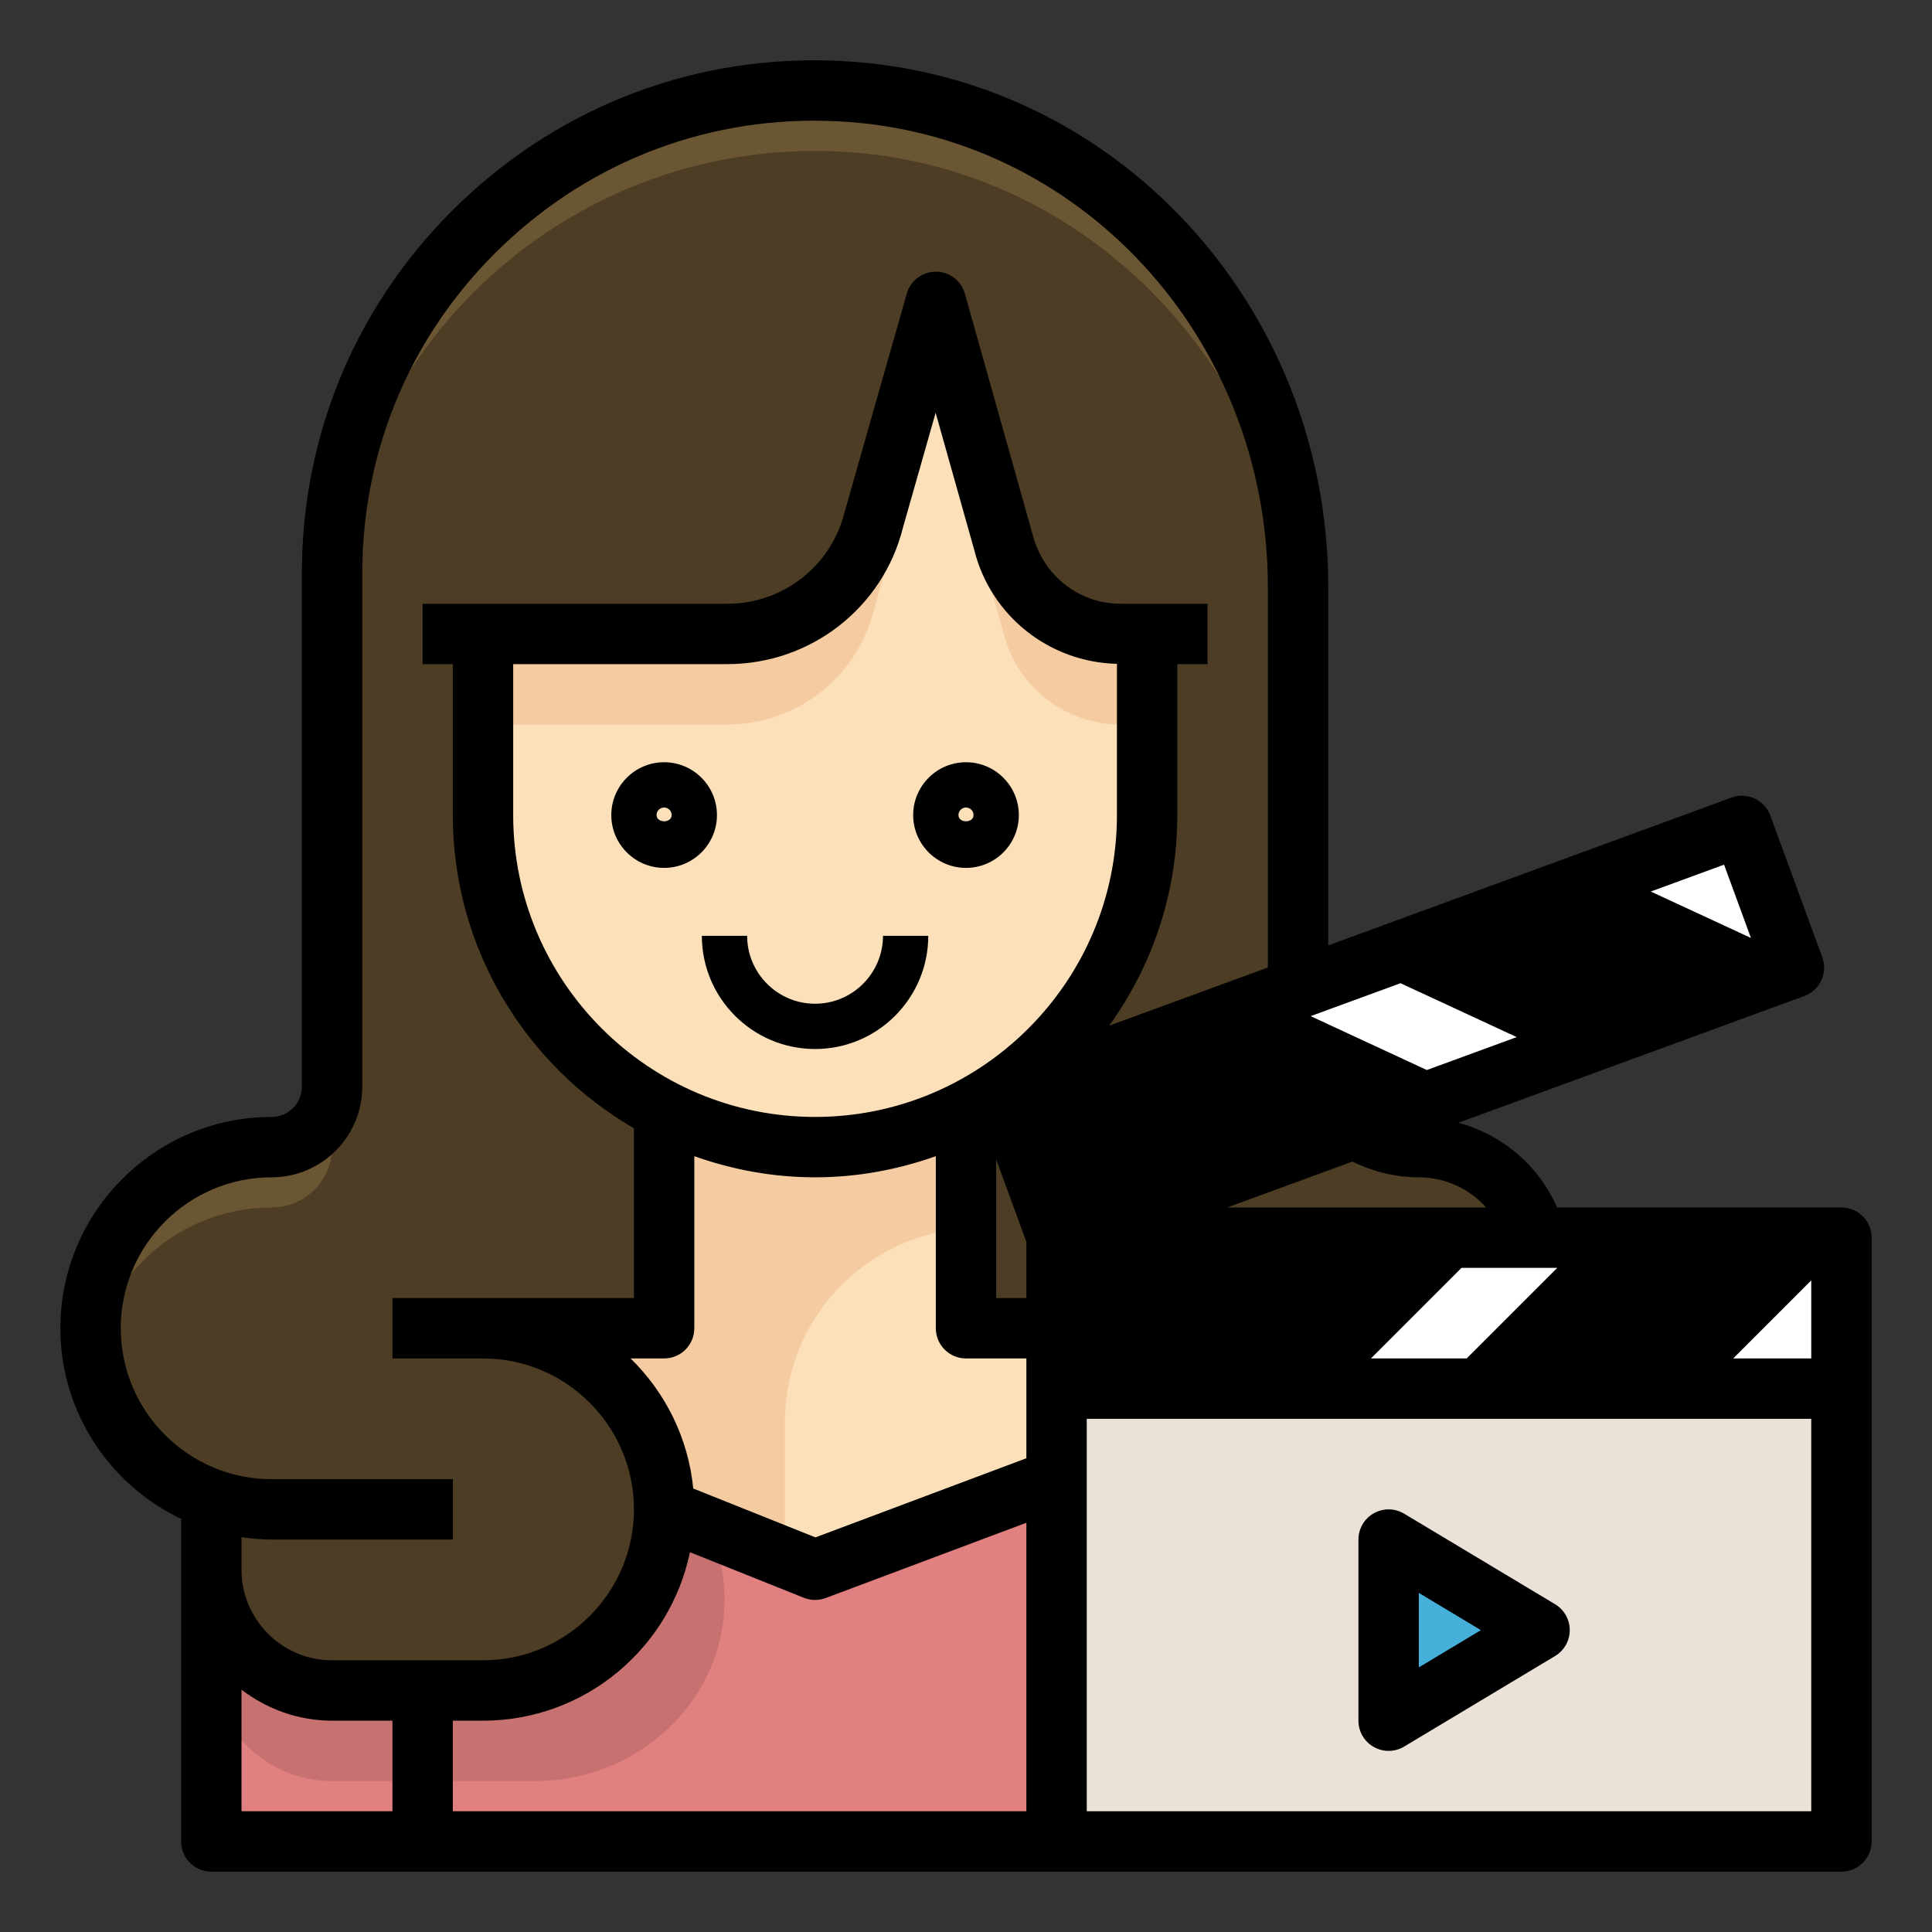 <?xml version="1.0" encoding="UTF-8"?> <svg xmlns="http://www.w3.org/2000/svg" id="Layer_1_1_" height="512" viewBox="0 0 64 64" width="512"><rect x="0" y="0" width="64" height="64" fill="#333333" stroke="none"/> <path d="m47 38c-2.209 0-4-1.791-4-4v-14.548c0-8.615-6.621-16.028-15.227-16.434-9.188-.432-16.773 6.889-16.773 15.982v17c0 1.105-.895 2-2 2-3.275 0-5.981 2.63-6 5.905-.018 3.194.881 5.822 4 6.07v2.025c0 2.209 1.791 4 4 4h4.748c3.285 0 6.15-2.532 6.249-5.815.102-3.398-2.622-6.185-5.997-6.185h6v-12h10v12h4 5c3.314 0 6 2.686 6 6v5c2.209 0 4-1.791 4-4v-9c0-2.209-1.791-4-4-4z" fill="#4c3d24"></path> <path d="m37.123 21c-1.835 0-3.435-1.249-3.881-3.03l-2.242-7.97-2.053 7.213c-.557 2.225-2.557 3.787-4.851 3.787h-8.096v6c0 6.075 4.925 11 11 11s11-4.925 11-11v-6z" fill="#fce0b9"></path> <path d="m27 52-5-2c0 3.314-2.686 6-6 6h-2v5h21v-12z" fill="#e18080"></path> <path d="m11 56c-2.209 0-4-1.791-4-4v9h7v-5z" fill="#e18080"></path> <path d="m41 44h-5-4v-7.21c-1.501.768-3.198 1.21-5 1.21s-3.499-.442-5-1.21v7.21h-6c3.277 0 5.932 2.628 5.991 5.891l5.009 2.109 17.677-6.734c-1.016-.791-2.29-1.266-3.677-1.266z" fill="#fce0b9"></path> <path d="m49 46 5-5h-6l-5 5z" fill="#fff"></path> <path d="m55 46 5-5h-6l-5 5z"></path> <path d="m43 46 5-5h-12.985-.015v.556l.068.015-.068-.015v4.444z"></path> <path d="m55 46h6v-5h-1z" fill="#fff"></path> <path d="m52.074 29.424-5.634 2.065 6.23 2.974 5.819-2.064z"></path> <path d="m40.806 33.553-7.511 2.752 1.72 4.695 12.206-4.473z"></path> <path d="m59.428 32.055-1.721-4.695-5.633 2.064 6.415 2.975z" fill="#fff"></path> <path d="m46.44 31.489-5.634 2.064 6.415 2.974 5.634-2.064z" fill="#fff"></path> <path d="m35 46h26v15h-26z" fill="#ebe2d7"></path> <path d="m46 57 5-3-5-3z" fill="#46afda"></path> <path d="m9 40c1.105 0 2-.895 2-2v-2c0 1.105-.895 2-2 2-3.275 0-5.981 2.63-6 5.905-.003.44.017.865.053 1.279.378-2.931 2.917-5.184 5.947-5.184z" fill="#6b5633"></path> <path d="m27.773 5.018c8.606.405 15.227 7.819 15.227 16.434v-2c0-8.615-6.621-16.028-15.227-16.434-9.188-.432-16.773 6.889-16.773 15.982v2c0-9.093 7.585-16.414 16.773-15.982z" fill="#6b5633"></path> <path d="m37.123 21c-1.835 0-3.435-1.249-3.881-3.03l-2.242-7.97-2.053 7.213c-.557 2.225-2.557 3.787-4.851 3.787h-8.096v3h8.096c2.294 0 4.294-1.562 4.851-3.787l2.053-7.213 2.243 7.97c.445 1.781 2.045 3.03 3.881 3.03h.876v-3z" fill="#f5cba1"></path> <path d="m17.748 59c3.285 0 6.15-2.532 6.249-5.815.028-.923-.159-1.798-.505-2.588l-1.492-.597c0 3.314-2.686 6-6 6h-2v3z" fill="#c77171"></path> <path d="m7 52v.976 2.024c0 2.209 1.791 4 4 4h3v-3h-3c-2.209 0-4-1.791-4-4z" fill="#c77171"></path> <path d="m32 40.689v-3.9c-1.501.769-3.198 1.211-5 1.211s-3.499-.442-5-1.21v7.21h-6c3.277 0 5.932 2.628 5.991 5.891l4.009 1.688v-4.466c0-3.391 2.629-6.191 6-6.424z" fill="#f5cba1"></path> <path d="m22 28.75c-.965 0-1.75-.785-1.75-1.75s.785-1.75 1.75-1.75 1.75.785 1.75 1.75-.785 1.75-1.75 1.75zm0-2c-.138 0-.25.112-.25.25 0 .275.5.275.5 0 0-.138-.112-.25-.25-.25z"></path> <path d="m32 28.75c-.965 0-1.75-.785-1.75-1.75s.785-1.75 1.75-1.75 1.75.785 1.75 1.75-.785 1.75-1.75 1.75zm0-2c-.138 0-.25.112-.25.25 0 .275.5.275.5 0 0-.138-.112-.25-.25-.25z"></path> <path d="m27 34.75c-2.067 0-3.75-1.682-3.75-3.75h1.5c0 1.241 1.01 2.25 2.25 2.25s2.25-1.009 2.25-2.25h1.5c0 2.068-1.683 3.75-3.75 3.75z"></path> <path d="m61 40h-9.42c-.607-1.392-1.818-2.412-3.267-2.808l11.458-4.198c.249-.091.452-.278.563-.519.111-.24.123-.516.031-.765l-1.721-4.695c-.19-.518-.765-.784-1.282-.595l-13.362 4.898v-11.866c0-9.348-7.106-17.005-16.18-17.433-4.692-.23-9.158 1.44-12.554 4.679-3.396 3.24-5.266 7.609-5.266 12.302v17c0 .551-.448 1-1 1-3.859 0-7 3.14-7 7 0 2.785 1.639 5.189 4 6.315v10.685c0 .552.447 1 1 1h28 26c.553 0 1-.448 1-1v-20c0-.552-.447-1-1-1zm-45 17c3.373 0 6.197-2.399 6.855-5.581l3.774 1.51c.119.047.245.071.371.071.119 0 .238-.021.352-.063l6.648-2.494v9.557h-19v-3zm1-35h7.096c2.759 0 5.152-1.869 5.813-4.513l1.085-3.814 1.278 4.541c.547 2.189 2.482 3.721 4.728 3.777v5.009c0 5.514-4.486 10-10 10s-10-4.486-10-10zm33.243 12.355-2.977 1.091-3.849-1.785 2.977-1.091zm-1.192-2.758 2.978-1.091 3.849 1.785-2.978 1.091zm-8.289 3.037 3.849 1.785-9.001 3.298-1.032-2.817zm-7.762 3.775 1 2.73v1.861h-1zm-10 5.591v-5.7c1.253.445 2.596.7 4 .7s2.747-.255 4-.7v5.7c0 .552.447 1 1 1h2v3.307l-6.988 2.621-4.047-1.619c-.166-1.682-.93-3.189-2.076-4.309h1.111c.553 0 1-.448 1-1zm13-2h9.586l-3 3h-6.586zm12.414 0h3.172l-3 3h-3.172zm6 0h3.172l-3 3h-3.172zm5.586.414v2.586h-2.586zm-13-3.414c.876 0 1.677.381 2.233 1h-8.583l4.151-1.521c.682.335 1.433.521 2.199.521zm11.002-7.929-3.318-1.538 2.428-.89zm-50.002 19.849c.328.047.66.08 1 .08h6v-2h-6c-2.757 0-5-2.243-5-5s2.243-5 5-5c1.654 0 3-1.346 3-3v-17c0-4.141 1.65-7.996 4.647-10.855 2.995-2.857 6.923-4.331 11.079-4.128 8.004.377 14.274 7.157 14.274 15.435v12.598l-5.255 1.926c1.413-1.968 2.255-4.373 2.255-6.976v-5h1v-2h-2.877c-1.379 0-2.576-.935-2.918-2.301l-2.242-7.97c-.121-.431-.514-.729-.961-.729-.001 0-.001 0-.002 0-.447 0-.84.296-.962.726l-2.061 7.244c-.446 1.784-2.042 3.03-3.881 3.03h-10.096v2h1v5c0 4.43 2.419 8.298 6 10.376v5.624h-5-3v2h3c2.757 0 5 2.243 5 5s-2.243 5-5 5h-5c-1.654 0-3-1.346-3-3zm0 5.054c.838.635 1.87 1.026 3 1.026h2v3h-5zm28 4.026v-13h24v13z"></path> <path d="m51.515 53.143-5-3c-.309-.186-.693-.191-1.008-.013-.314.177-.507.51-.507.87v6c0 .36.193.693.507.87.153.087.323.13.493.13.178 0 .356-.047.515-.143l5-3c.3-.18.485-.506.485-.857s-.185-.677-.485-.857zm-4.515 2.091v-2.468l2.057 1.234z"></path> </svg> 
